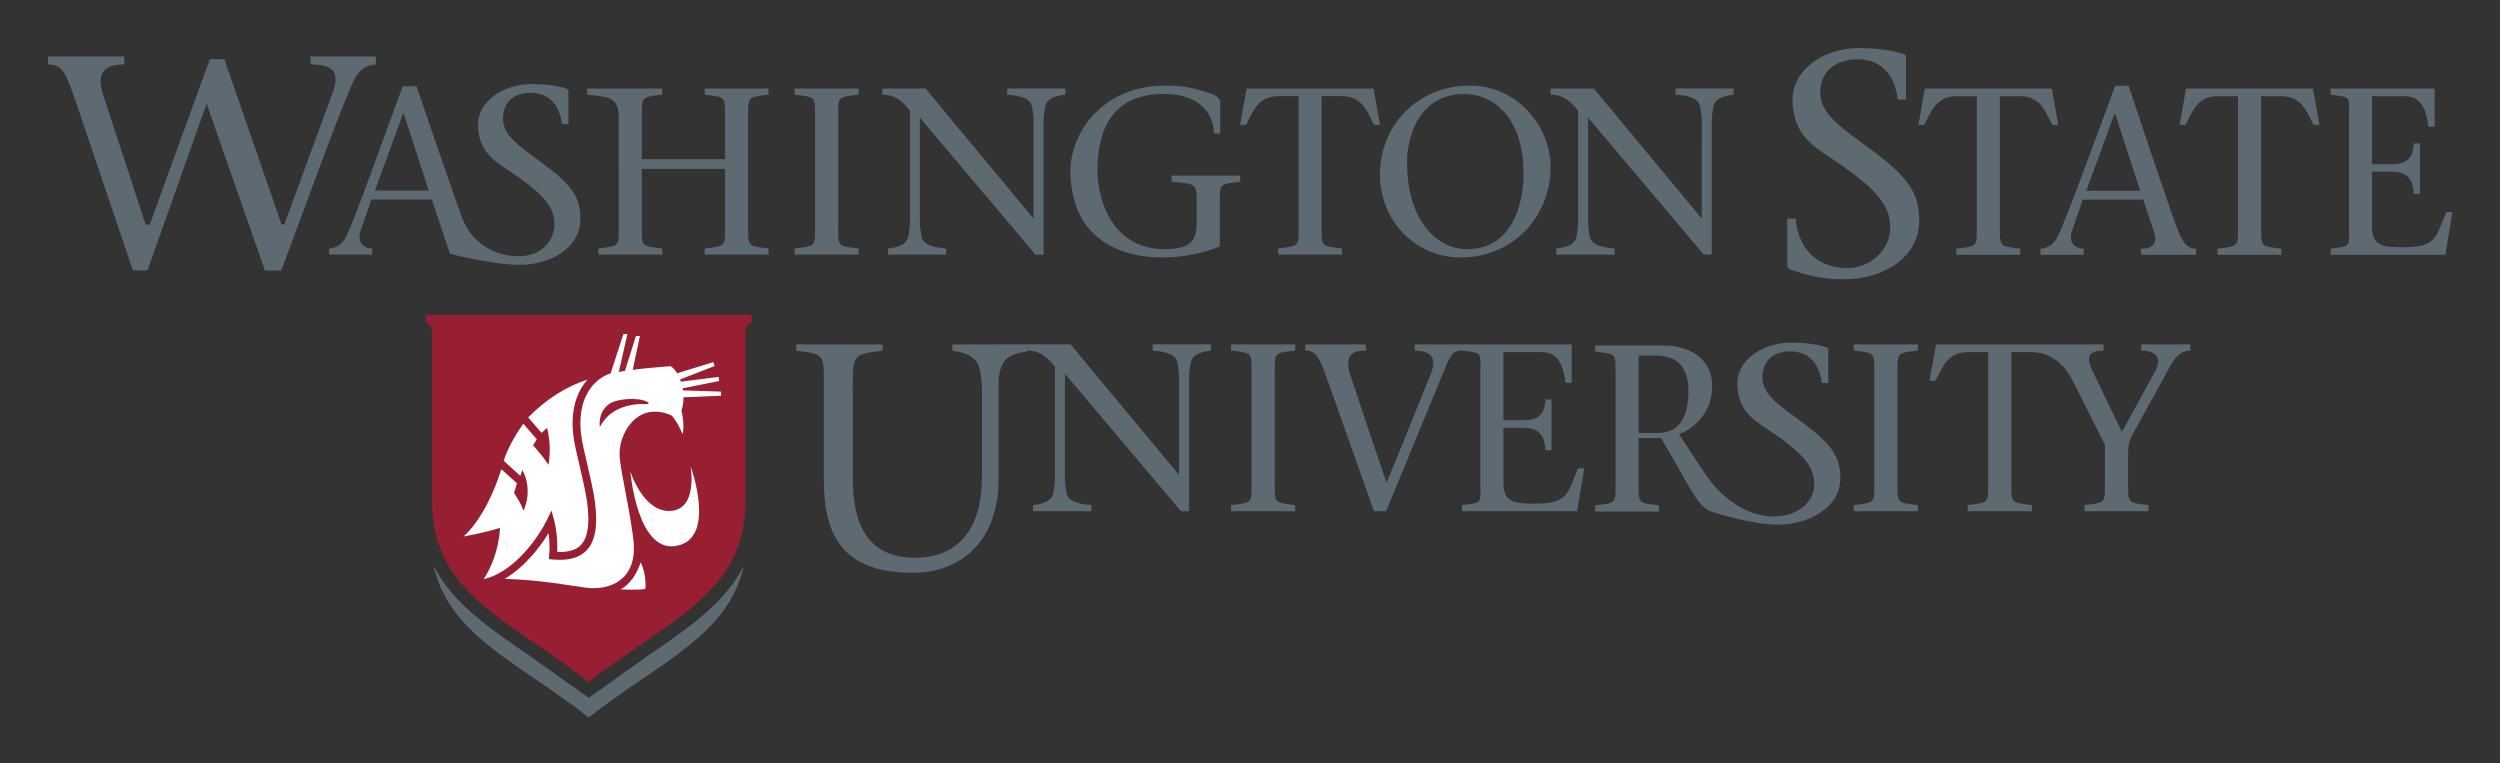 <svg xmlns="http://www.w3.org/2000/svg" role="img" viewBox="-5.17 -5.17 268.84 82.09"><rect x="-5.17" y="-5.17" width="268.84" height="82.09" fill="#333333" stroke="none"/><title>Washington State University (member) logo</title><g fill="#5E6A71"><path d="M188.951 40.486c-2.705-2.029-4.597-3.164-4.597-5.057 0-2 1.406-2.814 2.977-2.814 2.162 0 3.188 1.516 3.404 3.41h.704V32.48c0-.135-.027-.244-.188-.295-1.083-.379-2.624-.514-3.787-.514-3.11 0-5.812 1.918-5.812 4.354 0 1.314.363 2.258.895 2.979h-.01c.012.012.024.021.033.031.656.873 1.556 1.432 2.351 1.963 4.057 2.68 4.972 4.111 5.004 5.867.074 3.902-7.235 5.955-12.046-1.543l-2.498-3.801c1.964-.766 3.57-2.576 3.57-5.205 0-2.99-2.577-4.334-5.151-4.334h-7.426v.66c2.295.275 2.192.154 2.192 2.523v11.48c0 2.381.104 2.248-2.192 2.527v.664h6.864v-.664c-2.298-.279-2.197-.146-2.197-2.527V41.93h2.402c3.084 5.127 3.849 7.354 5.404 7.908.347.123 4.351 1.41 7.178 1.41 3.245 0 6.711-1.785 6.711-5.002-.001-2.244-.92-3.627-3.785-5.76zm-15.788.899h-2.122v-8.316h1.965c1.86 0 3.398.967 3.398 3.752 0 2.882-1.022 4.564-3.241 4.564zm-51.331 8.426l-12.484-14.793V46.35c0 .537.105.973.151 1.383.131.924 1.005 1.281 2.695 1.412v.666h-6.281v-.666c1.235-.131 2.077-.488 2.204-1.412.054-.41.155-.846.155-1.383V34.275c-.715-.922-1.516-1.744-2.972-1.744v-.672h4.662c3.819 4.645 7.798 9.361 11.615 14.004h.052V35.322c0-.539-.105-.973-.156-1.383-.13-.924-.994-1.277-2.69-1.408v-.672h6.281v.672c-1.204.131-2.077.484-2.209 1.408-.05.41-.151.844-.151 1.383V49.81h-.872zm10.076-3.207c0 2.389-.102 2.258 2.203 2.541v.666h-6.895v-.666c2.308-.283 2.204-.152 2.204-2.541V35.068c0-2.381.104-2.258-2.204-2.537v-.664h6.895v.664c-2.305.279-2.203.156-2.203 2.537v11.536zm32.618-1.411c-1.18 2.746-1 3.799-4.714 3.799-2.308 0-3.311-.184-3.311-2.363v-5.793h2.157c1.716 0 2.306.902 2.356 2.414h.663v-5.465h-.663c-.05 1.59-.744 2.232-2.356 2.232H156.5v-7.33h4.069c1.843 0 2.36 1.406 2.612 3.305h.665v-4.125H146.961v.664c1.74 0 2.409.793 1.767 2.41-1.589 3.924-3.153 7.867-4.796 11.791-1.332-3.893-2.816-8.303-3.811-11.328-.852-2.465.177-2.873 1.589-2.873v-.664h-6.521v.664c1.235 0 1.564.793 2.52 3.537 1.561 4.359 3.308 9.305 4.871 13.742h1.305c2.155-5.256 4.334-10.486 6.486-15.738.54-1.285.922-1.541 1.671-1.541 2.305.279 1.974.156 1.974 2.537v11.535c0 2.389.332 2.258-1.974 2.541v.666h12.382l.771-4.617h-.669zm34.349 1.411c0 2.389-.108 2.258 2.2 2.541v.666h-6.897v-.666c2.31-.283 2.207-.152 2.207-2.541V35.068c0-2.381.103-2.258-2.207-2.537v-.664h6.897v.664c-2.308.279-2.2.156-2.2 2.537v11.536zm26.215-14.737v.664c1.511 0 2.331.74 1.458 2.307l-3.536 6.439-3.103-6.439c-.641-1.334-.816-2.307 1.127-2.307v-.664h-18.015l-.694 3.916h.643c.843-1.689 1.356-3.096 3.587-3.096h2.081v13.916c0 2.389.101 2.258-2.207 2.541v.666h6.896v-.666c-2.307-.283-2.206-.152-2.206-2.541V32.688h2.079c2.102 0 3.516 1.254 4.38 2.814l3.61 7.16v3.941c0 2.389.104 2.258-2.204 2.541v.666h6.894v-.666c-2.303-.283-2.203-.152-2.203-2.541v-2.871c0-.639.052-1.359.309-1.869l4.279-7.77c.695-1.23 1.384-1.562 2.104-1.562v-.664h-5.279z"/><path d="M105.33 31.854l-8.078.021v.67c1.619.174 2.792.885 2.962 2.129.069.549.211 1.133.211 1.857v9.584c0 5.521-2.488 8.689-7.208 8.689-5.139 0-6.681-3.688-6.681-8.518v-10.1c0-3.205.094-3.264 3.198-3.641v-.67h-9.279v.67c3.108.377 2.969.436 2.969 3.641v10.275c0 6.24 2.276 9.969 9.617 9.969 4.448 0 9.177-2.758 9.177-10.174v-9.725-.17c-.032-2.994 1.132-3.43 3.092-3.746l.02-.761z"/><path d="M63.847 19.021c0 2.375-.103 2.246 2.193 2.527v.662h-6.866v-.662c2.297-.281 2.194-.152 2.194-2.527V7.531c0-2.37-1.104-2.242-3.4-2.523v-.661h8.072v.661c-2.296.281-2.193.153-2.193 2.523v4.421h8.958V7.531c0-2.37.101-2.242-2.196-2.523v-.661h6.864v.661c-2.293.281-2.194.153-2.194 2.523v11.49c0 2.375-.099 2.246 2.194 2.527v.662h-6.864v-.662c2.297-.281 2.196-.152 2.196-2.527v-6.027h-8.958v6.027zm21.111 0c0 2.375-.104 2.246 2.193 2.527v.662h-6.865v-.662c2.297-.281 2.195-.152 2.195-2.527V7.531c0-2.37.102-2.242-2.195-2.523v-.661h6.865v.661c-2.297.281-2.193.153-2.193 2.523v11.49zm21.221 3.19c-4.058-4.797-8.271-9.828-12.429-14.73v11.287c0 .531.101.969.154 1.376.127.922.993 1.273 2.677 1.405v.662H90.33v-.662c1.223-.132 2.067-.483 2.196-1.405.049-.407.153-.845.153-1.376V6.742c-.717-.916-1.508-1.734-2.964-1.734v-.661h4.647c3.803 4.616 7.759 9.314 11.561 13.933h.05V7.791c0-.538-.101-.974-.153-1.381-.125-.919-.996-1.273-2.68-1.402v-.661h6.256v.661c-1.2.129-2.067.483-2.199 1.402-.049.407-.15.843-.15 1.381v14.42h-.868zm3.763-9.035c0-3.931 3.319-9.143 10.209-9.143 2.475 0 3.649.462 4.9.875.715.229.995.583.995.992v3.293h-.664c-.076-2.043-1.378-4.262-5.435-4.262-5.336 0-7.072 3.674-7.096 8.038-.026 4.032 2.015 8.657 7.197 8.657 3.192 0 3.473-1.18 3.473-3.167V16.9c0-2.376.099-2.244-2.707-2.526v-.661h7.377v.661c-2.296.282-2.193.15-2.193 2.526v4.443c-1.635.638-3.778 1.175-6.102 1.175-5.231.002-9.954-2.501-9.954-9.342zm27.006 5.845c0 2.375-.103 2.246 2.195 2.527v.662h-6.866v-.662c2.295-.281 2.194-.152 2.194-2.527V5.161h-2.069c-2.221 0-2.73 1.399-3.574 3.087h-.636l.691-3.901h13.655l.689 3.901h-.639c-.84-1.688-1.351-3.087-3.571-3.087h-2.068v13.86zm6.279-5.413c0-5.517 4.288-9.575 9.595-9.575 5.538 0 8.756 4.776 8.756 8.71 0 5.387-4.033 9.776-9.675 9.776-4.875.001-8.676-3.955-8.676-8.911zm15.439-.1c0-6.102-3.291-8.576-6.407-8.576-4.337 0-6.123 3.878-6.123 7.35 0 6.179 3.163 9.346 6.456 9.346 4.748-.001 6.074-4.698 6.074-8.12zm19.376 8.703c-4.062-4.797-8.27-9.828-12.432-14.73v11.287c0 .531.101.969.154 1.376.128.922.995 1.273 2.678 1.405v.662h-6.253v-.662c1.227-.132 2.068-.483 2.196-1.405.051-.407.152-.845.152-1.376V6.742c-.713-.916-1.504-1.734-2.96-1.734v-.661h4.646c3.804 4.616 7.756 9.314 11.562 13.933h.048V7.791c0-.538-.102-.974-.152-1.381-.127-.919-.993-1.273-2.679-1.402v-.661h6.252v.661c-1.198.129-2.065.483-2.193 1.402-.051.407-.155.843-.155 1.381v14.42h-.864zM35.129.928V.9h-6.904v.855c2.665.029 3.098.98 2.398 2.995l-5.225 14.229h-.29L18.955 1.193h-1.557l-6.465 17.786h-.439L5.861 4.846c-.658-2.238.26-3.09 2.333-3.09V.9H0v.855c1.742 0 2.054 1.355 3.173 4.569l5.948 17.584h1.566L17.05 5.975l6.272 17.951h1.752c2.683-7.141 6.46-17.701 7.85-20.544.517-1.067 1.453-1.616 2.325-1.616V.928h-.12zm18.357 11.695c-2.685-2.015-4.565-3.143-4.565-5.023 0-1.986 1.396-2.795 2.954-2.795 2.149 0 3.168 1.506 3.384 3.387h.697v-3.52c0-.135-.026-.241-.188-.295-1.074-.376-2.605-.512-3.76-.512-3.088 0-5.773 1.908-5.773 4.326 0 1.311.361 2.242.89 2.961h-.009c.01.01.021.019.032.028.649.87 1.544 1.423 2.336 1.952 4.028 2.658 4.969 4.082 4.969 5.828 0 1.623-1.219 3.25-3.464 3.411-2.299.165-5.255-.946-6.498-4.173-1.104-3.094-3.352-9.599-4.869-14.088h-1.48c-2.119 5.643-4.99 13.913-6.089 16.158-.405.844-1.145 1.277-1.836 1.277v.664h4.645v-.664c-1.122 0-1.607-.843-1.276-1.839l1.175-3.421h6.509l1.097 3.293.845 2.537s4.565 1.195 7.535 1.195c3.223 0 6.499-1.773 6.499-4.969.001-2.228-.913-3.597-3.76-5.718zm-18.341 2.695l3.037-8.296h.051l2.706 8.296h-5.794z"/><g><path d="M198.901 5.535c-.272-2.409-1.578-4.332-4.325-4.332-1.993 0-4.005 1.03-4.005 3.57 0 2.405 2.402 3.846 5.838 6.424 3.637 2.713 4.809 4.465 4.809 7.315 0 4.085-3.963 6.353-8.08 6.353-2.203 0-4.091-.416-5.878-1.1-.132-.068-.238-.207-.238-.477v-4.951h.892c.381 3.811 2.88 5.324 5.53 5.324 2.438 0 4.654-1.855 4.654-4.361 0-2.234-1.201-4.055-6.351-7.448-1.854-1.235-4.153-2.58-4.153-6.317 0-3.102 3.2-5.535 7.153-5.535 1.476 0 3.435.172 4.808.656.207.062.24.207.24.377v4.502h-.894zm10.984 13.504c0 2.379-.099 2.242 2.197 2.533v.657h-6.869v-.657c2.298-.291 2.198-.154 2.198-2.533V5.172h-2.072c-2.221 0-2.732 1.406-3.574 3.088h-.635l.687-3.901h13.659l.691 3.901h-.638c-.842-1.682-1.353-3.088-3.572-3.088h-2.071v13.867zm8.91-2.734l-1.168 3.424c-.333 1 .15 1.844 1.274 1.844v.657h-4.646v-.657c.686 0 1.43-.443 1.838-1.281 1.097-2.25 4.084-10.594 6.204-16.24h1.429c1.735 5.132 4.337 13.002 5.207 15.271.565 1.424.973 2.25 2.068 2.25v.657h-5.948v-.657c1.607 0 1.765-.844 1.357-1.973l-1.103-3.295h-6.512zm6.185-.967l-2.708-8.301h-.05l-3.039 8.301h5.797zm12.996 3.701c0 2.379-.101 2.242 2.194 2.533v.657h-6.869v-.657c2.298-.291 2.199-.154 2.199-2.533V5.172h-2.071c-2.223 0-2.728 1.406-3.576 3.088h-.638l.694-3.901h13.658l.687 3.901h-.641c-.835-1.682-1.345-3.088-3.566-3.088h-2.071v13.867zm7.484 2.533c2.302-.291 1.972-.154 1.972-2.533V7.546c0-2.374.33-2.247-1.972-2.527v-.66h11.184v4.103h-.667c-.253-1.883-.759-3.289-2.6-3.289H249.9v7.311h2.145c1.607 0 2.299-.642 2.347-2.225h.666v5.433h-.666c-.047-1.51-.635-2.401-2.347-2.401H249.9v5.77c0 2.178 1 2.359 3.297 2.359 3.703 0 3.522-1.051 4.698-3.783h.663l-.769 4.595H245.46v-.66z"/></g></g><path fill="#5E6A71" d="M64.461 65.375l-6.322 4.5-6.318-4.5c-4.493-3.072-8.342-5.705-10.36-9.705 1.667 7.498 8.998 10.303 16.679 16.312 7.682-6.01 15.015-8.814 16.681-16.312-2.019 4-5.868 6.633-10.36 9.705z"/><path fill="#981E32" d="M40.588 28.713v.786c.489.168.65.324.701 1.036v18.121c0 10.08 8.204 12.744 16.854 19.514 8.654-6.77 16.86-9.434 16.86-19.514V30.334c.064-.551.24-.684.679-.835v-.786H40.588z"/><g fill="#FFF"><path d="M61.556 58.213s1.403-.598 2.171-2.916c.676 1.412.498 2.867.498 2.867-.619.139-2.669.049-2.669.049zm7.53-13.256s.854 4.656-2.171 4.816c-2.921.152-4.3-4.242-4.3-4.242s.707 8.59 4.8 8.023c4.615-.636 1.671-8.597 1.671-8.597zM46.845 57.105h.006c3.415-.777 6.028-4.766 6.796-6.365l.486-1.014.295 1.086c.015.061.333 1.254.333 2.834 0 .174-.005.355-.014.537 1.179.043 2.018-.193 2.542-.736.749-.779.976-2.248.693-4.494-.135-1.076-.534-2.787-.884-4.297-.181-.771-.35-1.5-.453-2.016-.658-3.303.159-5.352.96-6.486.127-.182.263-.352.407-.514-2.36.797-4.341 2.033-6.386 4.074l1.438 1.67.588-.549c.554 2.07.156 3.979.156 3.979-.756-1.152-1.65-2.086-1.65-2.086l.393-.658-1.295-1.506-.151-.168c-1.593 2.189-2.11 3.982-2.11 3.982l1.131 1.031.66.598.219-.635c1.216 2.275.107 4.402.107 4.402-.202-.777-1.001-1.922-1.001-1.922l.316-1.043-1.681-1.523c-1.75 5.467-4.091 7.24-4.091 7.24s2.532-.457 3.94-.93c0 .002-.04 2.883-1.75 5.509z"/><path d="M72.369 37.383l-4.038.172c.003.477-.062.957-.217 1.412.379 1.65.12 2.547.12 2.547-.679-1.574-1.195-2.01-1.195-2.01-3.709-1.65-5.792 2.078-5.57 4.482.183 1.977.898 4.6 1.458 8.713.472 3.463-1.282 4.957-3.298 5.303-.044.006-.088.016-.131.021-.011 0-.021.004-.032.004-.325.043-.674.059-1.043.049h-.036c-.04 0-.082-.006-.12-.006-.157-.01-.312-.025-.468-.047-1.567-.215-5.082-.854-8.708-.941 2.134-1.246 3.803-3.402 4.734-4.932.056.424.102.939.102 1.508 0 .285-.013.582-.04.889l-.036.414.417.037c1.669.146 2.857-.174 3.625-.971.95-.986 1.242-2.633.922-5.18-.142-1.119-.544-2.85-.899-4.381-.179-.766-.349-1.488-.447-1.992-.601-3.01.114-4.838.821-5.84.557-.787 1.319-1.361 2.158-1.639.015 0 .028-.006.044-.006l1.377-4.236h.432l-.924 4.07c.215-.039.433-.074.655-.107l1.188-3.752h.429L62.87 34.6c1.23-.16 2.568-.281 4.05-.393.24.1.497.375.726.762l3.89-1.197.142.418-3.714 1.445c.029.076.057.156.084.236l4.063-.506.067.438-3.943.787c.014.074.027.146.036.221l4.104.131-.006.441zm-11.702 1.816c.815-.57 2.2-1.01 3.498-.91.332.025.61-.061.254-.252-.973-.512-3.24-.338-4.041.211-1.285.877-1.067 2.438-1.037 2.475.256-.448.693-1.077 1.326-1.524z"/></g></svg>